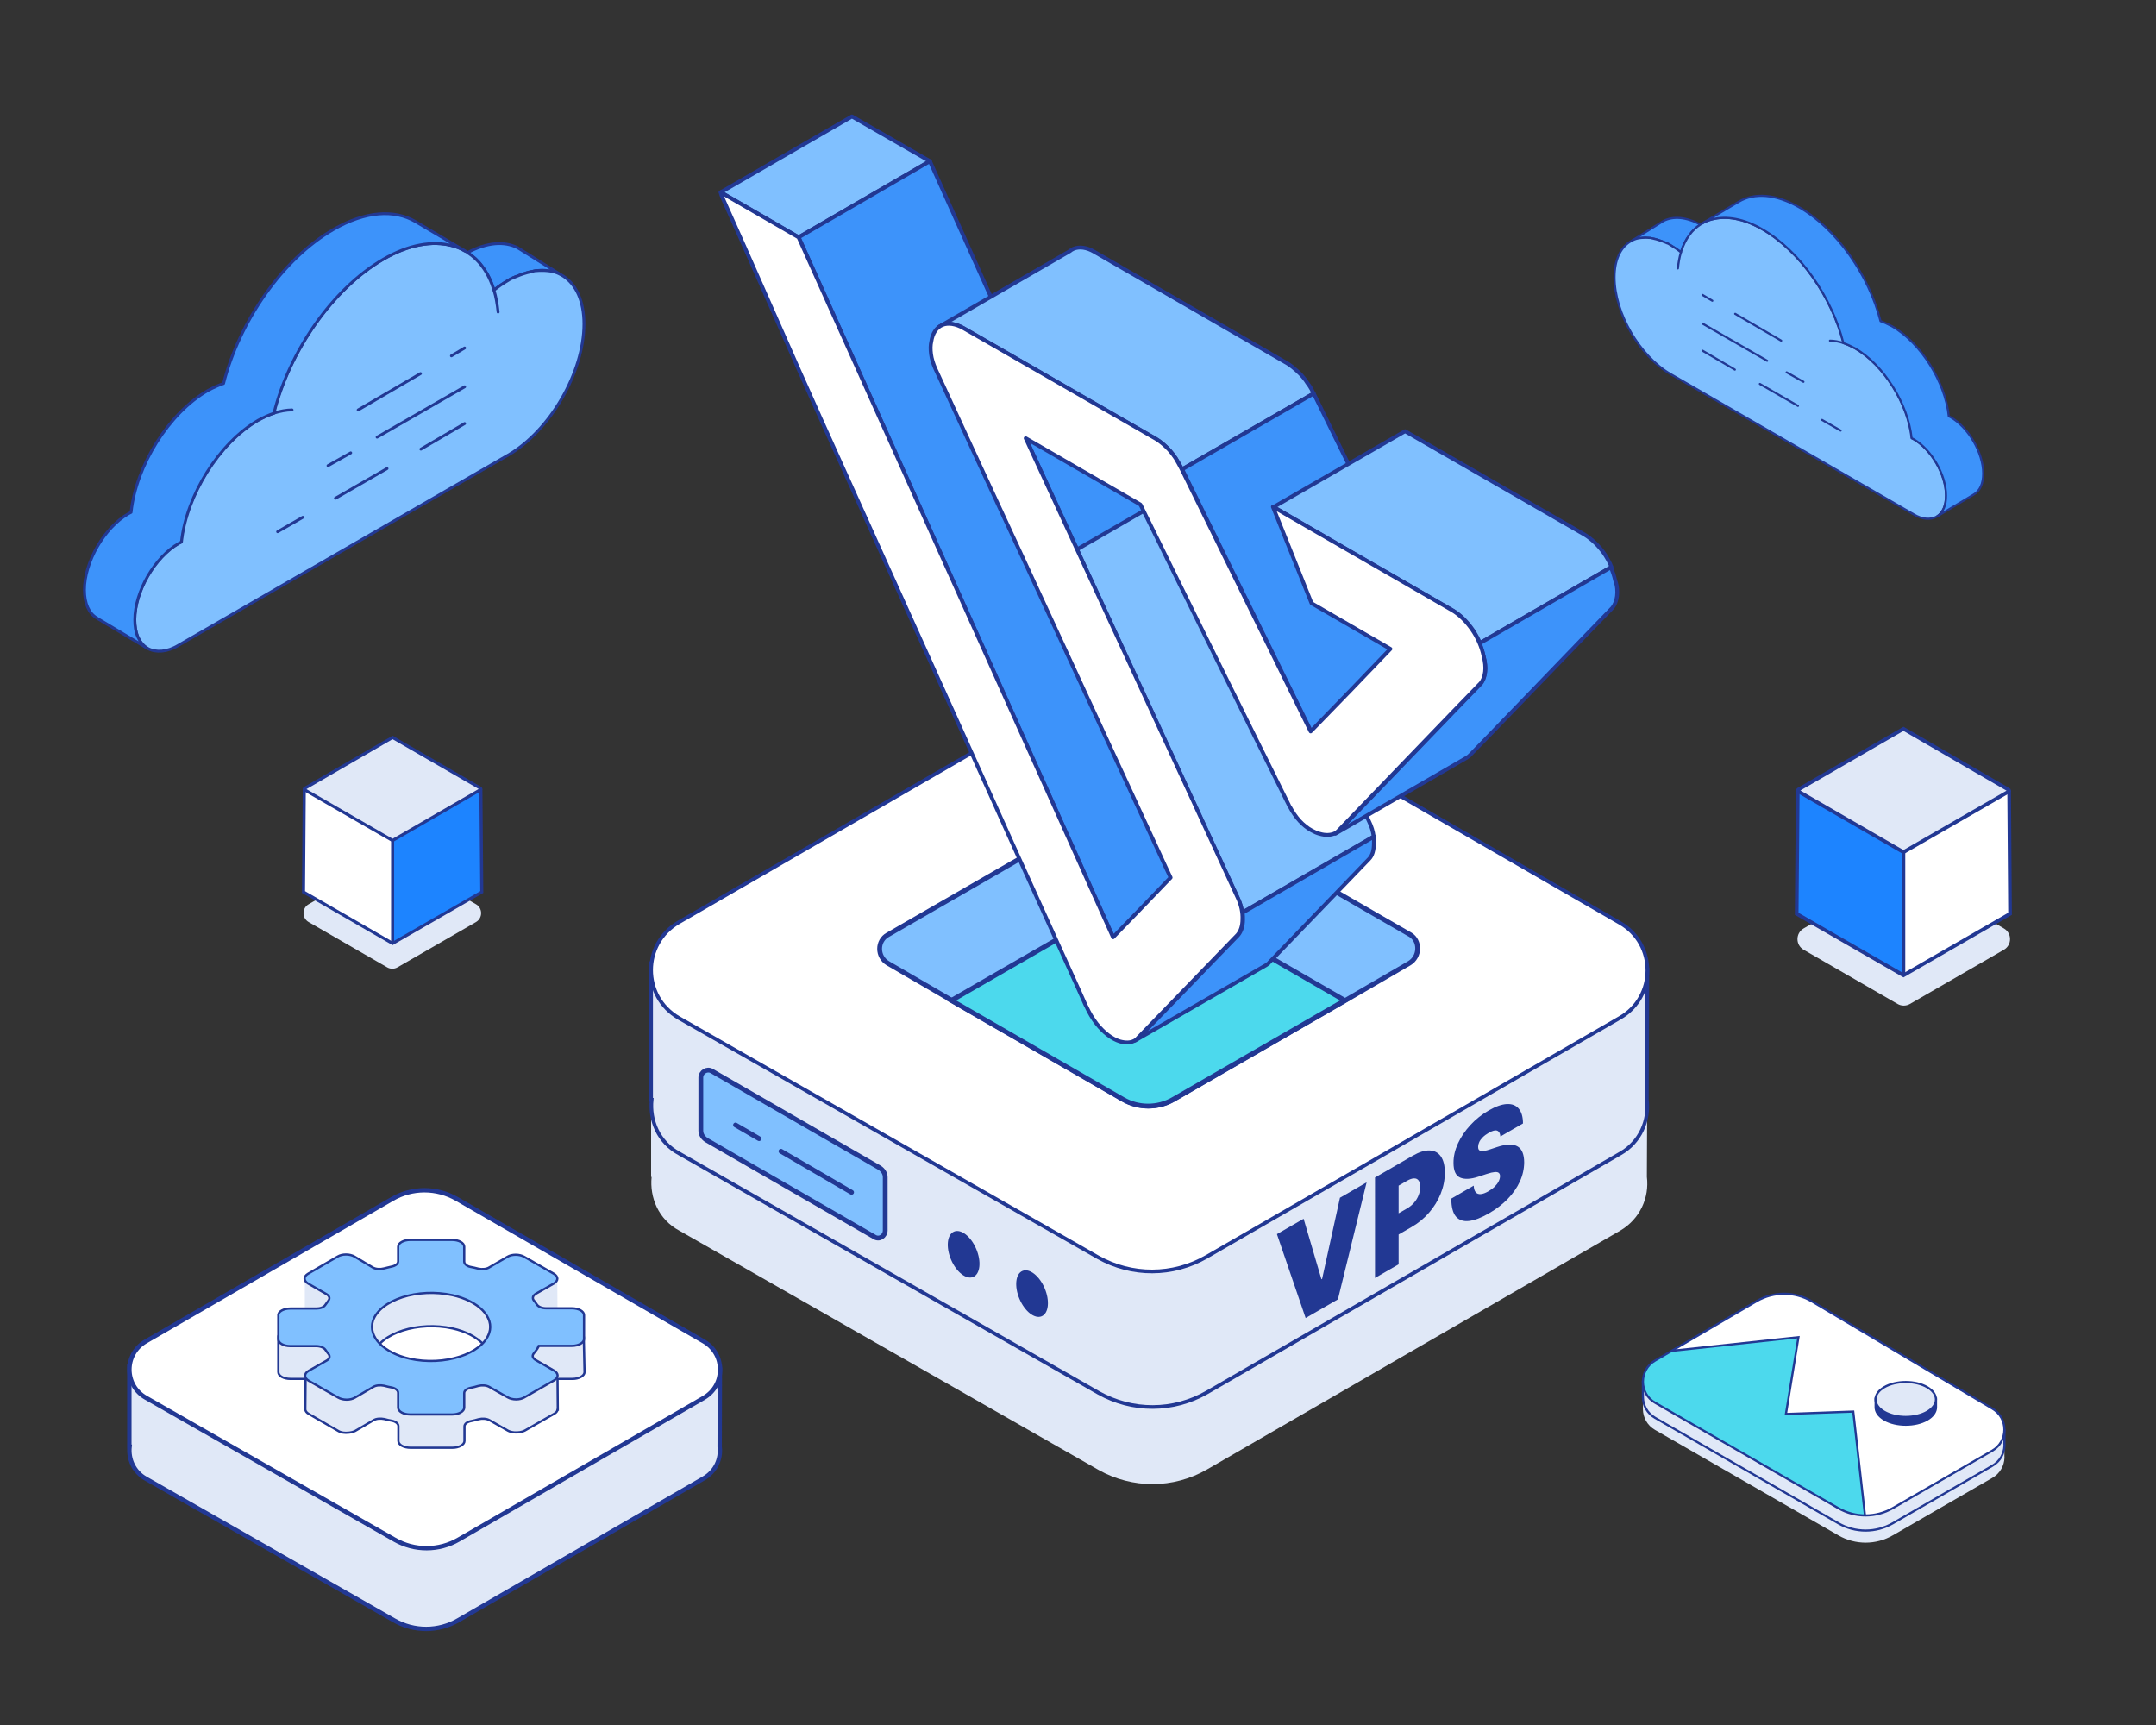 <?xml version="1.0" encoding="UTF-8"?>
<svg xmlns="http://www.w3.org/2000/svg" width="500" height="400" viewBox="0 0 500 400" fill="none">
  <rect x="0" y="0" width="500" height="400" fill="#333333" stroke="none"/>
  <path d="M381.928 272.9L382.047 242.655L339.348 242.418L279.096 207.547C271.268 203.04 261.661 203.04 253.833 207.547L195.003 241.469L151 241.232V272.9H151.119C150.644 277.644 152.661 282.744 157.523 285.354L254.781 340.862C262.609 345.25 272.098 345.25 279.926 340.743L375.761 285.354C380.387 282.626 382.521 277.644 381.928 272.9Z" fill="#E0E8F7"></path>
  <path d="M381.928 255.024L382.047 224.779L339.348 224.542L279.096 189.671C271.268 185.164 261.661 185.164 253.833 189.671L195.003 223.712L151 223.356V255.024H151.119C150.644 259.768 152.661 264.868 157.523 267.478L254.781 322.986C262.609 327.374 272.098 327.374 279.926 322.867L375.761 267.478C380.387 264.868 382.521 259.768 381.928 255.024Z" fill="#E0E8F7"></path>
  <path d="M381.928 255.024L382.047 224.779L339.348 224.542L279.096 189.671C271.268 185.164 261.661 185.164 253.833 189.671L195.003 223.712L151 223.356V255.024H151.119C150.644 259.768 152.661 264.868 157.523 267.478L254.781 322.986C262.609 327.374 272.098 327.374 279.926 322.867L375.761 267.478C380.387 264.868 382.521 259.768 381.928 255.024Z" stroke="#223893" stroke-width="0.852" stroke-miterlimit="10"></path>
  <path d="M157.405 213.864L253.833 158.119C261.661 153.611 271.268 153.611 279.096 158.237L375.642 213.983C384.182 218.845 384.182 231.181 375.642 236.044L279.808 291.433C271.979 295.94 262.491 295.94 254.663 291.552L157.405 236.044C148.865 231.062 148.865 218.845 157.405 213.864Z" fill="white"></path>
  <path d="M157.405 213.864L253.833 158.119C261.661 153.611 271.268 153.611 279.096 158.237L375.642 213.983C384.182 218.845 384.182 231.181 375.642 236.044L279.808 291.433C271.979 295.94 262.491 295.94 254.663 291.552L157.405 236.044C148.865 231.062 148.865 218.845 157.405 213.864Z" stroke="#223893" stroke-width="0.852" stroke-miterlimit="10"></path>
  <path d="M347.956 263.534C347.904 262.806 347.658 262.356 347.218 262.186C346.784 262.011 346.124 262.18 345.238 262.692C344.673 263.018 344.21 263.365 343.849 263.733C343.494 264.089 343.232 264.449 343.061 264.813C342.89 265.177 342.802 265.532 342.795 265.877C342.782 266.165 342.825 266.394 342.923 266.565C343.028 266.724 343.192 266.83 343.416 266.883C343.639 266.929 343.924 266.923 344.272 266.866C344.62 266.809 345.034 266.699 345.513 266.536L347.168 265.99C348.285 265.619 349.24 265.427 350.034 265.416C350.829 265.404 351.479 265.556 351.985 265.871C352.49 266.178 352.861 266.638 353.098 267.253C353.34 267.863 353.465 268.61 353.472 269.493C353.465 271.029 353.134 272.517 352.477 273.957C351.82 275.398 350.881 276.748 349.66 278.006C348.445 279.261 346.984 280.382 345.277 281.367C343.523 282.38 341.993 282.964 340.687 283.119C339.387 283.271 338.375 282.933 337.653 282.107C336.937 281.269 336.576 279.878 336.57 277.933L341.77 274.93C341.803 275.624 341.958 276.134 342.233 276.46C342.509 276.786 342.896 276.93 343.396 276.892C343.901 276.85 344.502 276.628 345.198 276.227C345.782 275.889 346.272 275.523 346.666 275.129C347.06 274.735 347.358 274.331 347.562 273.918C347.766 273.504 347.871 273.106 347.877 272.723C347.871 272.371 347.769 272.119 347.572 271.967C347.381 271.804 347.066 271.743 346.626 271.785C346.186 271.819 345.592 271.958 344.844 272.2L342.834 272.86C341.048 273.444 339.64 273.51 338.609 273.059C337.584 272.597 337.076 271.454 337.082 269.63C337.076 268.155 337.417 266.665 338.107 265.16C338.803 263.644 339.765 262.22 340.993 260.889C342.227 259.555 343.642 258.427 345.238 257.506C346.866 256.565 348.275 256.067 349.463 256.01C350.652 255.953 351.568 256.311 352.211 257.085C352.861 257.847 353.19 258.988 353.196 260.508L347.956 263.534Z" fill="#223893"></path>
  <path d="M318.878 296.336L318.879 273.042L327.586 268.015C329.083 267.151 330.393 266.735 331.516 266.77C332.639 266.804 333.512 267.259 334.136 268.134C334.76 269.01 335.072 270.274 335.071 271.927C335.071 273.595 334.75 275.226 334.106 276.818C333.469 278.407 332.573 279.864 331.417 281.191C330.268 282.514 328.925 283.62 327.388 284.507L322.188 287.51L322.188 282.596L326.285 280.23C326.929 279.859 327.477 279.413 327.93 278.894C328.39 278.363 328.741 277.785 328.984 277.159C329.234 276.53 329.359 275.886 329.359 275.226C329.359 274.559 329.234 274.062 328.984 273.736C328.741 273.399 328.39 273.237 327.931 273.253C327.477 273.256 326.929 273.444 326.286 273.816L324.355 274.93L324.355 293.174L318.878 296.336Z" fill="#223893"></path>
  <path d="M302.318 282.604L306.455 296.639L306.612 296.548L310.75 277.736L316.935 274.165L310.276 301.302L302.79 305.624L296.133 286.176L302.318 282.604Z" fill="#223893"></path>
  <path d="M326.834 223.364L311.986 231.993L272.139 254.963C268.585 256.993 264.144 256.993 260.591 254.963L220.743 231.993L205.896 223.364C203.358 221.841 203.358 218.161 205.896 216.765L260.718 185.166C264.271 183.136 268.712 183.136 272.266 185.166L327.087 216.765C329.372 218.161 329.372 221.841 326.834 223.364Z" fill="#80C0FF" stroke="#223893" stroke-width="1.114" stroke-miterlimit="10" stroke-linecap="round" stroke-linejoin="round"></path>
  <path d="M311.872 231.992L272.024 254.961C268.471 256.991 264.029 256.991 260.476 254.961L220.629 231.992L260.476 209.022C264.029 206.992 268.471 206.992 272.024 209.022L311.872 231.992Z" fill="#4CD9ED" stroke="#223893" stroke-width="1.114" stroke-miterlimit="10"></path>
  <path d="M185.222 55.028L215.651 37.378L197.577 27L167.148 44.579L185.222 55.028Z" fill="#80C0FF" stroke="#223893" stroke-width="0.893" stroke-miterlimit="10" stroke-linecap="round" stroke-linejoin="round"></path>
  <path d="M258.149 217.332L287.024 196.222L215.647 37.372L185.219 55.022L258.149 217.332Z" fill="#3D93FA" stroke="#223893" stroke-width="0.893" stroke-miterlimit="10" stroke-linecap="round" stroke-linejoin="round"></path>
  <path d="M296.752 145.463C290.045 130.919 283.338 116.376 276.56 101.761L250.862 109.104L239.001 102.256L237.871 101.62L287.009 208.156C287.574 209.285 287.927 210.486 288.068 211.615L318.567 193.965C318.426 192.836 318.073 191.635 317.508 190.506C310.589 175.539 303.67 160.501 296.752 145.463Z" fill="#80C0FF" stroke="#223893" stroke-width="0.893" stroke-miterlimit="10" stroke-linecap="round" stroke-linejoin="round"></path>
  <path d="M318.624 195.594C318.624 197.147 318.271 198.418 317.494 199.195L294.338 223.199C294.196 223.411 293.985 223.552 293.773 223.693L293.561 223.834L263.273 241.272C263.556 241.131 263.768 240.919 263.979 240.708L269.91 234.636L287.136 216.845C287.842 215.997 288.266 214.797 288.266 213.244C288.266 212.75 288.266 212.185 288.195 211.62L318.695 193.97C318.624 194.535 318.624 195.1 318.624 195.594Z" fill="#3D93FA" stroke="#223893" stroke-width="0.893" stroke-miterlimit="10" stroke-linecap="round" stroke-linejoin="round"></path>
  <path d="M237.871 101.62L249.803 127.389L280.231 109.81L276.56 101.761L237.871 101.62Z" fill="#3D93FA" stroke="#223893" stroke-width="0.893" stroke-miterlimit="10" stroke-linecap="round" stroke-linejoin="round"></path>
  <path d="M304.15 90.248L304.644 91.236L274.145 108.816C273.722 107.969 273.227 107.121 272.733 106.345C272.31 105.709 271.815 105.074 271.321 104.509C270.333 103.45 269.274 102.532 268.215 101.897L228.185 78.811L223.384 76.057C221.619 75.069 219.854 74.787 218.512 75.351C218.442 75.351 218.442 75.422 218.371 75.422L248.164 58.195C248.376 57.984 248.659 57.842 248.941 57.701C250.282 57.136 252.047 57.348 253.812 58.407L298.643 84.317C300.197 85.306 301.609 86.788 301.75 86.93C302.244 87.495 302.738 88.059 303.162 88.765C303.515 89.189 303.868 89.754 304.15 90.248Z" fill="#80C0FF" stroke="#223893" stroke-width="0.893" stroke-miterlimit="10" stroke-linecap="round" stroke-linejoin="round"></path>
  <path d="M217.885 75.71L217.816 75.778C217.816 75.778 217.885 75.71 217.885 75.71Z" fill="#80C0FF" stroke="#223893" stroke-width="0.893" stroke-miterlimit="10" stroke-linecap="round" stroke-linejoin="round"></path>
  <path d="M304.663 91.244L332.903 148.642L304.099 169.68L274.164 108.823L304.663 91.244Z" fill="#3D93FA" stroke="#223893" stroke-width="0.893" stroke-miterlimit="10" stroke-linecap="round" stroke-linejoin="round"></path>
  <path d="M373.722 131.477L343.222 149.127C342.799 148.068 342.163 147.009 341.528 146.021C340.187 144.115 338.633 142.562 336.939 141.573L313.429 128.018L295.355 117.569L325.855 99.99L367.509 123.994C369.133 124.982 370.756 126.535 372.098 128.442C372.733 129.43 373.298 130.418 373.722 131.477Z" fill="#80C0FF" stroke="#223893" stroke-width="0.893" stroke-miterlimit="10" stroke-linecap="round" stroke-linejoin="round"></path>
  <path d="M374.997 138.256C374.855 139.315 374.502 140.233 373.938 140.939C371.749 143.198 369.56 145.458 367.372 147.717C367.372 147.717 341.108 174.968 340.897 175.11C340.685 175.321 340.473 175.533 340.191 175.674L309.691 193.324C309.974 193.183 310.186 192.972 310.397 192.76L316.328 186.617L336.802 165.367C338.99 163.108 341.179 160.848 343.368 158.589C343.932 157.954 344.285 157.036 344.427 155.906C344.568 154.847 344.427 153.577 344.074 152.235C343.862 151.247 343.509 150.188 343.085 149.199L373.585 131.549C374.008 132.538 374.361 133.597 374.573 134.585C375.067 135.856 375.138 137.127 374.997 138.256Z" fill="#3D93FA" stroke="#223893" stroke-width="0.893" stroke-miterlimit="10" stroke-linecap="round" stroke-linejoin="round"></path>
  <path d="M167.623 45.988C173.059 57.99 184.708 84.677 190.145 96.679C201.088 120.965 212.101 145.252 223.044 169.538C231.587 188.529 240.13 207.45 248.743 226.371C249.731 228.56 250.72 230.678 251.637 232.796C251.779 233.078 251.849 233.29 251.99 233.502C252.626 234.914 253.402 236.185 254.32 237.385C255.944 239.432 257.85 240.915 259.686 241.48C260.957 241.833 262.086 241.833 262.933 241.409C263.286 241.268 263.639 240.985 263.922 240.632L287.008 216.77C287.714 215.922 288.138 214.722 288.138 213.169C288.208 211.616 287.855 209.851 287.008 208.086L237.87 101.621L264.487 117.011C273.1 134.591 281.784 152.1 290.467 169.679C293.15 175.045 295.762 180.41 298.445 185.776C298.586 186.058 298.728 186.341 298.869 186.623C298.939 186.835 299.01 186.976 299.151 187.117C299.787 188.318 300.563 189.447 301.41 190.365C302.258 191.283 303.246 192.059 304.164 192.554C304.799 192.907 305.435 193.189 305.999 193.33C307.412 193.754 308.682 193.683 309.671 193.189C309.953 193.048 310.165 192.836 310.377 192.624L336.781 165.231C338.97 162.972 341.158 160.713 343.347 158.454C343.912 157.818 344.265 156.901 344.406 155.771C344.547 154.712 344.406 153.441 344.053 152.1C343.629 150.052 342.712 147.864 341.37 145.958C340.029 144.051 338.476 142.498 336.781 141.51L295.198 117.506L304.164 139.886L322.449 150.476C316.448 156.759 310.447 162.972 304.376 169.185C304.234 169.326 304.093 169.467 303.952 169.609L274.018 108.751C273.594 107.904 273.1 107.057 272.606 106.21C272.182 105.574 271.688 104.939 271.194 104.374C270.205 103.315 269.146 102.397 268.087 101.762L223.397 76.063C221.632 75.075 219.867 74.793 218.526 75.357C217.184 75.922 216.267 77.264 215.984 79.17C215.772 80.017 215.772 81.005 215.914 82.135C216.055 83.194 216.408 84.324 216.902 85.453C223.821 100.491 230.74 115.458 237.729 130.496C248.178 153.088 258.627 175.751 269.076 198.343C269.852 200.037 270.629 201.732 271.476 203.497C267.028 208.156 262.58 212.745 258.133 217.334L185.203 55.025L167.129 44.576C167.2 45.07 167.411 45.564 167.623 45.988Z" fill="white" stroke="#223893" stroke-width="0.893" stroke-miterlimit="10" stroke-linecap="round" stroke-linejoin="round"></path>
  <path d="M202.755 286.805L163.796 264.343C163.035 263.836 162.527 263.074 162.527 262.186V249.876C162.527 248.607 163.923 247.719 165.065 248.354L204.024 270.815C204.786 271.323 205.293 272.084 205.293 272.973V285.282C205.293 286.678 203.897 287.566 202.755 286.805Z" fill="#80C0FF" stroke="#223893" stroke-width="1.114" stroke-miterlimit="10" stroke-linecap="round" stroke-linejoin="round"></path>
  <path d="M181.117 266.958L197.488 276.476" stroke="#223893" stroke-width="1.114" stroke-miterlimit="10" stroke-linecap="round" stroke-linejoin="round"></path>
  <path d="M170.582 260.868L176.039 264.041" stroke="#223893" stroke-width="1.114" stroke-miterlimit="10" stroke-linecap="round" stroke-linejoin="round"></path>
  <path d="M225.712 296.099C227.325 295.413 227.63 292.504 226.395 289.602C225.16 286.7 222.852 284.904 221.24 285.59C219.627 286.276 219.322 289.185 220.557 292.087C221.792 294.989 224.1 296.786 225.712 296.099Z" fill="#223893"></path>
  <path d="M241.583 305.218C243.196 304.532 243.502 301.623 242.266 298.721C241.031 295.819 238.723 294.022 237.111 294.708C235.498 295.394 235.193 298.303 236.428 301.206C237.663 304.108 239.971 305.904 241.583 305.218Z" fill="#223893"></path>
  <path d="M166.898 335.481L166.949 317.572L141.653 317.42L105.936 296.729C101.333 294.047 95.616 294.047 90.962 296.729L56.105 316.864L30 316.712V335.481H30.051C29.747 338.314 31.012 341.299 33.794 342.867L91.417 375.751C96.021 378.382 101.687 378.382 106.291 375.701L163.104 342.867C165.987 341.248 167.252 338.264 166.898 335.481Z" fill="#E0E8F7"></path>
  <path d="M166.898 335.481L166.949 317.572L141.653 317.42L105.936 296.729C101.333 294.047 95.616 294.047 90.962 296.729L56.105 316.864L30 316.712V335.481H30.051C29.747 338.314 31.012 341.299 33.794 342.867L91.417 375.751C96.021 378.382 101.687 378.382 106.291 375.701L163.104 342.867C165.987 341.248 167.252 338.264 166.898 335.481Z" stroke="#223893" stroke-width="1.012" stroke-miterlimit="10"></path>
  <path d="M33.797 311.047L90.965 278.011C95.568 275.33 101.285 275.33 105.939 278.011L163.208 311.047C168.267 313.981 168.267 321.215 163.208 324.15L106.395 356.983C101.791 359.664 96.125 359.664 91.521 357.033L33.898 324.15C28.738 321.266 28.738 313.981 33.797 311.047Z" fill="white"></path>
  <path d="M33.797 311.047L90.965 278.011C95.568 275.33 101.285 275.33 105.939 278.011L163.208 311.047C168.267 313.981 168.267 321.215 163.208 324.15L106.395 356.983C101.791 359.664 96.125 359.664 91.521 357.033L33.898 324.15C28.738 321.266 28.738 313.981 33.797 311.047Z" stroke="#223893" stroke-width="1.012" stroke-miterlimit="10"></path>
  <path d="M135.384 310.036C135.384 309.158 134.156 308.457 132.576 308.457H126.61C125.616 308.457 123.978 309.509 123.744 309.158C123.334 308.632 123.51 308.047 124.153 307.638L128.365 305.239C129.476 304.596 122.515 304.888 121.463 304.304L121.521 299.039C120.41 298.396 118.655 298.396 117.602 299.039L113.39 301.496C112.747 301.905 111.694 301.964 110.875 301.788C110.29 301.613 109.647 301.496 109.062 301.379C108.185 301.203 107.6 300.677 107.6 300.151V296.699C107.6 295.822 106.371 295.12 104.792 295.12H95.141C93.62 295.12 92.333 295.822 92.333 296.699V300.092C92.333 300.677 91.69 301.145 90.754 301.32C90.169 301.437 89.584 301.613 89.057 301.73C88.18 301.964 87.127 301.905 86.425 301.496L82.214 299.039C81.102 298.396 79.347 298.396 78.295 299.039L77.768 304.713C76.657 305.356 70.34 304.596 71.451 305.239L75.721 307.696C76.364 308.106 76.598 308.632 76.189 309.158C75.955 309.509 74.259 308.457 73.323 308.457H67.298C65.777 308.457 64.49 309.158 64.549 310.036V318.166C64.549 319.044 65.777 319.746 67.356 319.746H70.866L70.808 326.531C70.808 326.648 70.808 326.765 70.808 326.882C70.866 327.233 71.1 327.584 71.626 327.876L78.412 331.795C79.055 332.205 79.991 332.322 80.868 332.205H80.927V332.146C81.453 332.088 81.98 331.971 82.389 331.737L86.601 329.28C87.244 328.871 88.239 328.812 89.116 328.988C89.701 329.163 90.344 329.28 90.929 329.397C91.807 329.573 92.391 330.099 92.391 330.625V334.076C92.391 334.954 93.62 335.656 95.199 335.656H104.909C106.43 335.656 107.717 334.954 107.717 334.076V330.684C107.717 330.099 108.36 329.631 109.296 329.456C109.822 329.339 110.407 329.222 110.934 329.046C111.811 328.812 112.864 328.871 113.566 329.28L117.777 331.678C118.187 331.912 118.713 332.029 119.24 332.088V332.146L119.298 332.088C120.176 332.146 121.053 332.029 121.697 331.678L128.54 327.759C129.008 327.525 129.242 327.174 129.301 326.823H129.359V326.648V326.589L129.301 319.687H132.752C134.273 319.687 135.559 318.985 135.559 318.108L135.384 310.036ZM113.507 316.821C111.87 321.734 103.037 324.542 95.082 322.787C88.999 321.442 85.314 317.698 86.542 314.013C88.18 309.1 97.012 306.292 104.967 308.047C110.992 309.392 114.677 313.136 113.507 316.821Z" fill="#E0E8F7"></path>
  <path d="M135.384 310.036C135.384 309.158 134.156 308.457 132.576 308.457H126.61C125.616 308.457 123.978 309.509 123.744 309.158C123.334 308.632 123.51 308.047 124.153 307.638L128.365 305.239C129.476 304.596 122.515 304.888 121.463 304.304L121.521 299.039C120.41 298.396 118.655 298.396 117.602 299.039L113.39 301.496C112.747 301.905 111.694 301.964 110.875 301.788C110.29 301.613 109.647 301.496 109.062 301.379C108.185 301.203 107.6 300.677 107.6 300.151V296.699C107.6 295.822 106.371 295.12 104.792 295.12H95.141C93.62 295.12 92.333 295.822 92.333 296.699V300.092C92.333 300.677 91.69 301.145 90.754 301.32C90.169 301.437 89.584 301.613 89.057 301.73C88.18 301.964 87.127 301.905 86.425 301.496L82.214 299.039C81.102 298.396 79.347 298.396 78.295 299.039L77.768 304.713C76.657 305.356 70.34 304.596 71.451 305.239L75.721 307.696C76.364 308.106 76.598 308.632 76.189 309.158C75.955 309.509 74.259 308.457 73.323 308.457H67.298C65.777 308.457 64.49 309.158 64.549 310.036V318.166C64.549 319.044 65.777 319.746 67.356 319.746H70.866L70.808 326.531C70.808 326.648 70.808 326.765 70.808 326.882C70.866 327.233 71.1 327.584 71.626 327.876L78.412 331.795C79.055 332.205 79.991 332.322 80.868 332.205H80.927C81.453 332.146 81.98 332.029 82.389 331.795L86.601 329.339C87.244 328.929 88.239 328.871 89.116 329.046C89.701 329.222 90.344 329.339 90.929 329.456C91.807 329.631 92.391 330.157 92.391 330.684V334.135C92.391 335.012 93.62 335.714 95.199 335.714H104.909C106.43 335.714 107.717 335.012 107.717 334.135V330.742C107.717 330.157 108.36 329.69 109.296 329.514C109.822 329.397 110.407 329.28 110.934 329.105C111.811 328.871 112.864 328.929 113.566 329.339L117.777 331.737C118.187 331.971 118.713 332.088 119.24 332.146H119.298C120.176 332.205 121.053 332.088 121.697 331.737L128.54 327.818C129.008 327.584 129.242 327.233 129.301 326.882H129.359V326.706V326.648L129.301 319.746H132.752C134.273 319.746 135.559 319.044 135.559 318.166L135.384 310.036ZM113.507 316.821C111.87 321.734 103.037 324.542 95.082 322.787C88.999 321.442 85.314 317.698 86.542 314.013C88.18 309.1 97.012 306.292 104.967 308.047C110.992 309.392 114.677 313.136 113.507 316.821Z" stroke="#223893" stroke-width="0.518" stroke-miterlimit="10"></path>
  <path d="M129.298 305.181L129.239 296.407H122.98L121.576 295.588C120.465 294.944 118.71 294.944 117.657 295.588L116.254 296.407H107.597V293.19C107.597 292.312 106.368 291.61 104.789 291.61H95.138C93.617 291.61 92.33 292.312 92.33 293.19V296.407H83.556L82.211 295.646C81.099 295.003 79.344 295.003 78.292 295.646L77.005 296.407H70.688V305.064C70.688 305.473 70.921 305.941 71.506 306.234L75.776 304.245L124.326 304.186L128.537 306.175C128.947 305.941 129.181 305.532 129.298 305.181Z" fill="#E0E8F7"></path>
  <path d="M125.031 312.083H132.635C134.156 312.083 135.442 311.381 135.442 310.504V304.947C135.442 304.07 134.214 303.368 132.635 303.368H126.668C125.674 303.368 124.855 303.017 124.504 302.49C124.27 302.198 124.095 301.847 123.802 301.554C123.393 301.028 123.568 300.443 124.212 300.034L128.423 297.635C129.535 296.992 129.535 295.998 128.423 295.354L121.58 291.435C120.468 290.792 118.713 290.792 117.66 291.435L113.449 293.892C112.806 294.301 111.753 294.36 110.934 294.184C110.349 294.009 109.705 293.892 109.121 293.775C108.243 293.599 107.658 293.073 107.658 292.547V289.095C107.658 288.218 106.43 287.516 104.851 287.516H95.141C93.62 287.516 92.333 288.218 92.333 289.095V292.488C92.333 293.073 91.69 293.541 90.754 293.716C90.169 293.833 89.584 294.009 89.057 294.126C88.18 294.36 87.127 294.301 86.425 293.892L82.214 291.377C81.102 290.733 79.347 290.733 78.295 291.377L71.451 295.354C70.34 295.998 70.398 296.992 71.451 297.635L75.721 300.092C76.364 300.502 76.598 301.028 76.189 301.554C75.955 301.905 75.662 302.256 75.428 302.607C75.078 303.134 74.259 303.426 73.323 303.426H67.298C65.777 303.426 64.49 304.128 64.549 305.006V310.562C64.549 311.44 65.777 312.142 67.356 312.142H73.323C74.317 312.142 75.136 312.493 75.487 313.019C75.721 313.312 75.896 313.663 76.189 313.955C76.598 314.481 76.481 315.066 75.779 315.476L71.568 317.874C70.457 318.517 70.515 319.512 71.568 320.155L78.412 324.074C79.523 324.718 81.278 324.718 82.331 324.074L86.542 321.618C87.186 321.208 88.18 321.15 89.057 321.325C89.642 321.501 90.286 321.618 90.871 321.735C91.748 321.91 92.333 322.436 92.333 322.963V326.414C92.333 327.291 93.561 327.993 95.141 327.993H104.851C106.371 327.993 107.658 327.291 107.658 326.414V323.021C107.658 322.436 108.302 321.969 109.237 321.793C109.764 321.676 110.349 321.559 110.875 321.384C111.753 321.15 112.806 321.208 113.507 321.618L117.719 324.016C118.83 324.659 120.585 324.659 121.638 324.016L128.482 320.097C129.593 319.453 129.593 318.459 128.482 317.816L124.212 315.359C123.568 314.949 123.334 314.423 123.744 313.896C124.387 313.136 125.031 312.142 125.031 312.083ZM86.484 306.292C88.121 301.379 96.954 298.571 104.909 300.326C110.992 301.671 114.677 305.415 113.449 309.1C111.811 314.013 102.979 316.821 95.024 315.066C88.999 313.721 85.314 309.977 86.484 306.292Z" fill="#80C0FF"></path>
  <path d="M125.031 312.083H132.635C134.156 312.083 135.442 311.381 135.442 310.504V304.947C135.442 304.07 134.214 303.368 132.635 303.368H126.668C125.674 303.368 124.855 303.017 124.504 302.49C124.27 302.198 124.095 301.847 123.802 301.554C123.393 301.028 123.568 300.443 124.212 300.034L128.423 297.635C129.535 296.992 129.535 295.998 128.423 295.354L121.58 291.435C120.468 290.792 118.713 290.792 117.66 291.435L113.449 293.892C112.806 294.301 111.753 294.36 110.934 294.184C110.349 294.009 109.705 293.892 109.121 293.775C108.243 293.599 107.658 293.073 107.658 292.547V289.095C107.658 288.218 106.43 287.516 104.851 287.516H95.141C93.62 287.516 92.333 288.218 92.333 289.095V292.488C92.333 293.073 91.69 293.541 90.754 293.716C90.169 293.833 89.584 294.009 89.057 294.126C88.18 294.36 87.127 294.301 86.425 293.892L82.214 291.377C81.102 290.733 79.347 290.733 78.295 291.377L71.451 295.354C70.34 295.998 70.398 296.992 71.451 297.635L75.721 300.092C76.364 300.502 76.598 301.028 76.189 301.554C75.955 301.905 75.662 302.256 75.428 302.607C75.078 303.134 74.259 303.426 73.323 303.426H67.298C65.777 303.426 64.49 304.128 64.549 305.006V310.562C64.549 311.44 65.777 312.142 67.356 312.142H73.323C74.317 312.142 75.136 312.493 75.487 313.019C75.721 313.312 75.896 313.663 76.189 313.955C76.598 314.481 76.481 315.066 75.779 315.476L71.568 317.874C70.457 318.517 70.515 319.512 71.568 320.155L78.412 324.074C79.523 324.718 81.278 324.718 82.331 324.074L86.542 321.618C87.186 321.208 88.18 321.15 89.057 321.325C89.642 321.501 90.286 321.618 90.871 321.735C91.748 321.91 92.333 322.436 92.333 322.963V326.414C92.333 327.291 93.561 327.993 95.141 327.993H104.851C106.371 327.993 107.658 327.291 107.658 326.414V323.021C107.658 322.436 108.302 321.969 109.237 321.793C109.764 321.676 110.349 321.559 110.875 321.384C111.753 321.15 112.806 321.208 113.507 321.618L117.719 324.016C118.83 324.659 120.585 324.659 121.638 324.016L128.482 320.097C129.593 319.453 129.593 318.459 128.482 317.816L124.212 315.359C123.568 314.949 123.334 314.423 123.744 313.896C124.387 313.136 125.031 312.142 125.031 312.083ZM86.484 306.292C88.121 301.379 96.954 298.571 104.909 300.326C110.992 301.671 114.677 305.415 113.449 309.1C111.811 314.013 102.979 316.821 95.024 315.066C88.999 313.721 85.314 309.977 86.484 306.292Z" stroke="#223893" stroke-width="0.518" stroke-miterlimit="10"></path>
  <g clip-path="url(#clip0_5930_1970)">
    <path d="M394.35 52.067C393.361 52.703 392.513 53.48 391.806 54.469C390.958 55.6 390.251 56.943 389.827 58.498C389.05 57.862 388.202 57.296 387.354 56.802C387.142 56.66 386.93 56.59 386.718 56.448C386.576 56.378 386.506 56.307 386.364 56.307C386.223 56.236 386.152 56.166 386.011 56.166C385.87 56.095 385.799 56.095 385.658 56.024C385.516 55.954 385.446 55.954 385.304 55.883C384.527 55.6 383.75 55.318 383.043 55.247C382.972 55.247 382.831 55.247 382.76 55.176C381.983 55.105 381.276 55.035 380.569 55.176C379.792 55.247 379.085 55.53 378.449 55.812L385.234 51.572L385.799 51.219C388.061 50.088 391.029 50.3 394.35 52.067Z" fill="#3D93FA" stroke="#223893" stroke-width="0.488" stroke-miterlimit="10" stroke-linecap="round" stroke-linejoin="round"></path>
    <path d="M451.312 114.894C451.312 116.024 451.1 117.014 450.818 117.791C450.464 118.639 449.899 119.346 449.192 119.77L449.051 119.841C447.708 120.547 445.8 120.477 443.821 119.275L387.355 86.696C380.217 82.526 374.422 72.561 374.422 64.293C374.422 60.335 375.765 57.508 377.955 56.095L378.45 55.812C379.086 55.459 379.793 55.247 380.57 55.176C381.277 55.106 381.984 55.106 382.761 55.176C382.832 55.176 382.973 55.176 383.044 55.247C383.75 55.388 384.528 55.6 385.305 55.883C385.447 55.954 385.517 55.954 385.659 56.024C385.8 56.095 385.871 56.095 386.012 56.166C386.153 56.236 386.224 56.236 386.365 56.307C386.507 56.378 386.577 56.448 386.719 56.448C386.931 56.519 387.143 56.66 387.355 56.802C388.203 57.296 389.051 57.862 389.828 58.498C390.323 56.943 390.959 55.6 391.807 54.47C392.514 53.48 393.362 52.703 394.351 52.067C394.493 51.925 394.705 51.855 394.846 51.784C395.553 51.36 396.259 51.077 397.107 50.865C400.358 50.017 404.387 50.653 408.768 53.197C417.531 58.286 424.881 69.028 427.567 79.558C428.415 79.841 429.334 80.265 430.252 80.759C436.966 84.646 442.549 93.621 443.397 101.607C443.538 101.678 443.68 101.749 443.821 101.819C447.991 104.222 451.312 110.088 451.312 114.894Z" fill="#80C0FF" stroke="#223893" stroke-width="0.488" stroke-miterlimit="10" stroke-linecap="round" stroke-linejoin="round"></path>
    <path d="M427.567 79.558C426.436 79.205 425.376 78.993 424.387 78.993" stroke="#223893" stroke-width="0.488" stroke-miterlimit="10" stroke-linecap="round" stroke-linejoin="round"></path>
    <path d="M389.828 58.498C389.474 59.628 389.262 60.9 389.121 62.243" stroke="#223893" stroke-width="0.488" stroke-miterlimit="10" stroke-linecap="round" stroke-linejoin="round"></path>
    <path d="M402.406 72.773L413.078 78.992" stroke="#223893" stroke-width="0.488" stroke-miterlimit="10" stroke-linecap="round" stroke-linejoin="round"></path>
    <path d="M394.844 68.392L397.105 69.735" stroke="#223893" stroke-width="0.488" stroke-miterlimit="10" stroke-linecap="round" stroke-linejoin="round"></path>
    <path d="M414.348 86.342L418.235 88.533" stroke="#223893" stroke-width="0.488" stroke-miterlimit="10" stroke-linecap="round" stroke-linejoin="round"></path>
    <path d="M394.844 75.035L409.826 83.657" stroke="#223893" stroke-width="0.488" stroke-miterlimit="10" stroke-linecap="round" stroke-linejoin="round"></path>
    <path d="M422.547 97.367L426.858 99.84" stroke="#223893" stroke-width="0.488" stroke-miterlimit="10" stroke-linecap="round" stroke-linejoin="round"></path>
    <path d="M408.133 89.028L416.967 94.116" stroke="#223893" stroke-width="0.488" stroke-miterlimit="10" stroke-linecap="round" stroke-linejoin="round"></path>
    <path d="M394.844 81.324L402.335 85.706" stroke="#223893" stroke-width="0.488" stroke-miterlimit="10" stroke-linecap="round" stroke-linejoin="round"></path>
    <path d="M459.932 109.805C459.932 112.138 459.155 113.834 457.812 114.611L457.6 114.752L449.19 119.77C449.897 119.346 450.392 118.71 450.816 117.791C451.169 117.014 451.311 116.024 451.311 114.894C451.311 110.088 447.918 104.222 443.749 101.82C443.607 101.749 443.466 101.678 443.325 101.608C442.477 93.622 436.894 84.646 430.18 80.76C429.261 80.265 428.342 79.841 427.494 79.558C424.879 69.028 417.53 58.286 408.766 53.198C404.385 50.654 400.356 50.017 397.035 50.865C396.258 51.078 395.48 51.36 394.773 51.784L403.254 46.767C406.858 44.646 411.805 44.929 417.318 48.109C426.01 53.127 433.431 63.869 436.116 74.47C436.964 74.752 437.883 75.176 438.802 75.671C445.515 79.558 451.099 88.533 451.947 96.519C452.088 96.59 452.229 96.66 452.371 96.731C456.54 99.134 459.932 105 459.932 109.805Z" fill="#3D93FA" stroke="#223893" stroke-width="0.488" stroke-miterlimit="10" stroke-linecap="round" stroke-linejoin="round"></path>
  </g>
  <g clip-path="url(#clip1_5930_1970)">
    <path d="M108.43 58.574C109.77 59.435 110.919 60.489 111.877 61.829C113.026 63.361 113.983 65.18 114.558 67.286C115.611 66.425 116.76 65.659 117.909 64.989C118.196 64.797 118.483 64.701 118.77 64.51C118.962 64.414 119.058 64.318 119.249 64.318C119.441 64.222 119.536 64.127 119.728 64.127C119.919 64.031 120.015 64.031 120.207 63.935C120.398 63.84 120.494 63.84 120.685 63.744C121.739 63.361 122.792 62.978 123.749 62.882C123.845 62.882 124.036 62.882 124.132 62.786C125.185 62.691 126.143 62.595 127.1 62.786C128.153 62.882 129.111 63.265 129.973 63.648L120.781 57.903L120.015 57.425C116.951 55.893 112.93 56.18 108.43 58.574Z" fill="#3D93FA" stroke="#223893" stroke-width="0.662" stroke-miterlimit="10" stroke-linecap="round" stroke-linejoin="round"></path>
    <path d="M31.255 143.691C31.255 145.223 31.542 146.563 31.925 147.616C32.404 148.765 33.17 149.723 34.127 150.297L34.319 150.393C36.138 151.35 38.723 151.255 41.404 149.627L117.904 105.488C127.575 99.839 135.426 86.339 135.426 75.137C135.426 69.775 133.607 65.946 130.639 64.031L129.968 63.648C129.107 63.169 128.149 62.882 127.096 62.786C126.138 62.69 125.181 62.69 124.128 62.786C124.032 62.786 123.841 62.786 123.745 62.882C122.787 63.073 121.734 63.361 120.681 63.743C120.49 63.839 120.394 63.839 120.202 63.935C120.011 64.031 119.915 64.031 119.724 64.126C119.532 64.222 119.436 64.222 119.245 64.318C119.053 64.414 118.958 64.51 118.766 64.51C118.479 64.605 118.192 64.797 117.904 64.988C116.755 65.658 115.607 66.424 114.553 67.286C113.883 65.18 113.021 63.361 111.872 61.829C110.915 60.488 109.766 59.435 108.426 58.573C108.234 58.382 107.947 58.286 107.755 58.19C106.798 57.616 105.841 57.233 104.692 56.946C100.287 55.797 94.83 56.658 88.894 60.105C77.021 66.999 67.064 81.552 63.425 95.818C62.276 96.201 61.032 96.776 59.787 97.446C50.691 102.712 43.127 114.871 41.978 125.691C41.787 125.786 41.595 125.882 41.404 125.978C35.755 129.233 31.255 137.18 31.255 143.691Z" fill="#80C0FF" stroke="#223893" stroke-width="0.662" stroke-miterlimit="10" stroke-linecap="round" stroke-linejoin="round"></path>
    <path d="M63.426 95.818C64.958 95.34 66.394 95.052 67.734 95.052" stroke="#223893" stroke-width="0.662" stroke-miterlimit="10" stroke-linecap="round" stroke-linejoin="round"></path>
    <path d="M114.554 67.286C115.033 68.818 115.32 70.541 115.512 72.361" stroke="#223893" stroke-width="0.662" stroke-miterlimit="10" stroke-linecap="round" stroke-linejoin="round"></path>
    <path d="M97.516 86.627L83.058 95.052" stroke="#223893" stroke-width="0.662" stroke-miterlimit="10" stroke-linecap="round" stroke-linejoin="round"></path>
    <path d="M107.754 80.691L104.69 82.511" stroke="#223893" stroke-width="0.662" stroke-miterlimit="10" stroke-linecap="round" stroke-linejoin="round"></path>
    <path d="M81.332 105.009L76.066 107.977" stroke="#223893" stroke-width="0.662" stroke-miterlimit="10" stroke-linecap="round" stroke-linejoin="round"></path>
    <path d="M107.754 89.69L87.456 101.371" stroke="#223893" stroke-width="0.662" stroke-miterlimit="10" stroke-linecap="round" stroke-linejoin="round"></path>
    <path d="M70.227 119.946L64.386 123.297" stroke="#223893" stroke-width="0.662" stroke-miterlimit="10" stroke-linecap="round" stroke-linejoin="round"></path>
    <path d="M89.758 108.648L77.79 115.542" stroke="#223893" stroke-width="0.662" stroke-miterlimit="10" stroke-linecap="round" stroke-linejoin="round"></path>
    <path d="M107.754 98.211L97.605 104.148" stroke="#223893" stroke-width="0.662" stroke-miterlimit="10" stroke-linecap="round" stroke-linejoin="round"></path>
    <path d="M19.582 136.798C19.582 139.957 20.636 142.255 22.455 143.308L22.742 143.5L34.136 150.298C33.178 149.723 32.508 148.861 31.933 147.617C31.455 146.564 31.263 145.223 31.263 143.691C31.263 137.181 35.859 129.234 41.508 125.978C41.699 125.883 41.891 125.787 42.082 125.691C43.231 114.872 50.795 102.712 59.891 97.446C61.136 96.776 62.38 96.202 63.529 95.819C67.072 81.552 77.029 66.999 88.902 60.106C94.838 56.659 100.296 55.797 104.796 56.946C105.849 57.233 106.902 57.616 107.859 58.191L96.37 51.393C91.487 48.52 84.785 48.903 77.317 53.212C65.54 60.01 55.487 74.563 51.848 88.925C50.7 89.308 49.455 89.882 48.21 90.553C39.114 95.819 31.55 107.978 30.401 118.797C30.21 118.893 30.018 118.989 29.827 119.085C24.178 122.34 19.582 130.287 19.582 136.798Z" fill="#3D93FA" stroke="#223893" stroke-width="0.662" stroke-miterlimit="10" stroke-linecap="round" stroke-linejoin="round"></path>
  </g>
  <path d="M464.848 337.677V334.411H463.713C463.278 333.851 462.732 333.346 462.059 332.954L420.125 308.034C416.201 305.736 411.337 305.722 407.399 308.02L383.811 321.825C383.194 322.19 382.676 322.638 382.269 323.143L381.008 323.185V326.773C381.036 328.651 381.975 330.515 383.839 331.58L426.362 356.037C430.258 358.279 435.065 358.279 438.962 356.023L462.045 342.694C463.853 341.657 464.792 339.863 464.862 338.041V337.971C464.862 337.873 464.862 337.775 464.848 337.677Z" fill="#E0E8F7"></path>
  <path d="M420.124 304.53L462.058 329.436C465.786 331.622 465.772 337.018 462.03 339.19L438.946 352.519C435.05 354.761 430.257 354.775 426.346 352.533L383.838 328.076C380.081 325.918 380.067 320.494 383.81 318.307L407.412 304.502C411.336 302.232 416.199 302.232 420.124 304.53Z" fill="#151617"></path>
  <path d="M441.961 331.37C445.831 331.37 448.969 329.557 448.969 327.32C448.969 325.083 445.831 323.27 441.961 323.27C438.091 323.27 434.953 325.083 434.953 327.32C434.953 329.557 438.091 331.37 441.961 331.37Z" fill="#151617"></path>
  <path d="M432.512 354.215C434.698 354.187 436.899 353.612 438.861 352.477L441.958 350.683L428.728 342.932L425.911 324.894L412.792 326.604L413.773 313.191L387.705 316.037L383.808 318.321C380.052 320.507 380.066 325.931 383.836 328.09L426.359 352.547C428.265 353.64 430.396 354.187 432.512 354.215Z" fill="#151617"></path>
  <path d="M464.848 334.874V331.608H463.713C463.278 331.047 462.732 330.543 462.059 330.15L420.125 305.231C416.201 302.932 411.337 302.918 407.399 305.217L383.811 319.022C383.194 319.387 382.676 319.835 382.269 320.34L381.008 320.382V323.97C381.036 325.848 381.975 327.712 383.839 328.777L426.362 353.234C430.258 355.476 435.065 355.476 438.962 353.22L462.045 339.891C463.853 338.854 464.792 337.06 464.862 335.238V335.168C464.862 335.07 464.862 334.972 464.848 334.874Z" fill="#E0E8F7"></path>
  <path d="M464.848 334.874V331.608H463.713C463.278 331.047 462.732 330.543 462.059 330.15L420.125 305.231C416.201 302.932 411.337 302.918 407.399 305.217L383.811 319.022C383.194 319.387 382.676 319.835 382.269 320.34L381.008 320.382V323.97C381.036 325.848 381.975 327.712 383.839 328.777L426.362 353.234C430.258 355.476 435.065 355.476 438.962 353.22L462.045 339.891C463.853 338.854 464.792 337.06 464.862 335.238V335.168C464.862 335.07 464.862 334.972 464.848 334.874Z" stroke="#223893" stroke-width="0.5" stroke-miterlimit="10"></path>
  <path d="M420.124 301.727L462.058 326.633C465.786 328.819 465.772 334.215 462.03 336.388L438.946 349.716C435.05 351.959 430.257 351.973 426.346 349.73L383.838 325.273C380.081 323.115 380.067 317.691 383.81 315.505L407.412 301.699C411.336 299.429 416.199 299.429 420.124 301.727Z" fill="white"></path>
  <path d="M448.067 324.348C447.759 324.026 447.38 323.732 446.918 323.465C444.199 321.896 439.742 321.896 437.009 323.465C436.546 323.732 436.168 324.026 435.86 324.348H434.977V326.325C434.977 327.362 435.663 328.399 437.023 329.184C439.742 330.753 444.199 330.753 446.932 329.184C448.291 328.399 448.978 327.362 448.978 326.325V324.348H448.067Z" fill="#223893"></path>
  <path d="M448.067 324.348C447.759 324.026 447.38 323.732 446.918 323.465C444.199 321.896 439.742 321.896 437.009 323.465C436.546 323.732 436.168 324.026 435.86 324.348H434.977V326.325C434.977 327.362 435.663 328.399 437.023 329.184C439.742 330.753 444.199 330.753 446.932 329.184C448.291 328.399 448.978 327.362 448.978 326.325V324.348H448.067Z" stroke="#223893" stroke-width="0.5" stroke-miterlimit="10"></path>
  <path d="M441.961 328.567C445.831 328.567 448.969 326.754 448.969 324.517C448.969 322.28 445.831 320.466 441.961 320.466C438.091 320.466 434.953 322.28 434.953 324.517C434.953 326.754 438.091 328.567 441.961 328.567Z" fill="#E0E8F7"></path>
  <path d="M441.961 328.567C445.831 328.567 448.969 326.754 448.969 324.517C448.969 322.28 445.831 320.466 441.961 320.466C438.091 320.466 434.953 322.28 434.953 324.517C434.953 326.754 438.091 328.567 441.961 328.567Z" stroke="#223893" stroke-width="0.5" stroke-miterlimit="10"></path>
  <path d="M432.512 351.412L429.793 327.32L414.18 327.881L417.081 310.067L387.705 313.234L383.808 315.519C380.052 317.705 380.066 323.129 383.836 325.288L426.359 349.745C428.265 350.838 430.396 351.384 432.512 351.412Z" fill="#4CD9ED"></path>
  <path d="M420.124 301.727L462.058 326.633C465.786 328.819 465.772 334.215 462.03 336.388L438.946 349.716C435.05 351.959 430.257 351.973 426.346 349.73L383.838 325.273C380.081 323.115 380.067 317.691 383.81 315.505L407.412 301.699C411.336 299.429 416.199 299.429 420.124 301.727Z" stroke="#223893" stroke-width="0.5" stroke-miterlimit="10"></path>
  <path d="M387.703 313.234L417.079 310.067L414.178 327.881L429.791 327.32L432.51 351.412" stroke="#223893" stroke-width="0.5" stroke-miterlimit="10"></path>
  <path d="M89.79 224.313C90.528 224.739 91.436 224.739 92.174 224.313L110.384 213.812C111.975 212.894 111.977 210.598 110.386 209.678L92.177 199.149C91.438 198.722 90.526 198.722 89.787 199.149L71.578 209.678C69.988 210.598 69.989 212.894 71.58 213.812L89.79 224.313Z" fill="#E0E8F7"></path>
  <path d="M70.387 182.949V206.848L91.042 218.762V194.898L70.387 182.949Z" fill="white"></path>
  <path d="M111.738 182.949V206.848L91.047 218.762V194.898L111.738 182.949Z" fill="#1D84FF"></path>
  <path d="M91.042 194.863L111.733 182.914L91.042 171L70.387 182.914L91.042 194.863Z" fill="#E0E8F7"></path>
  <path d="M91.042 194.899L111.416 183.126C111.557 183.055 111.557 182.879 111.416 182.773L91.042 171L70.668 182.808C70.527 182.879 70.527 183.055 70.668 183.161L91.042 194.899Z" stroke="#223893" stroke-width="0.705" stroke-miterlimit="10"></path>
  <path d="M70.563 182.949L70.387 206.848L91.042 218.762L111.733 206.848L111.522 182.949" stroke="#223893" stroke-width="0.705" stroke-miterlimit="10"></path>
  <path d="M91.047 194.898V218.762" stroke="#223893" stroke-width="0.705" stroke-miterlimit="10"></path>
  <path d="M442.93 232.804C442.047 233.314 440.959 233.314 440.076 232.804L418.283 220.237C416.379 219.138 416.377 216.39 418.28 215.29L440.073 202.689C440.958 202.177 442.048 202.177 442.933 202.689L464.726 215.29C466.629 216.39 466.628 219.138 464.723 220.237L442.93 232.804Z" fill="#E0E8F7"></path>
  <path d="M466.152 183.301V211.902L441.432 226.161V197.602L466.152 183.301Z" fill="white"></path>
  <path d="M416.667 183.301V211.902L441.43 226.161V197.602L416.667 183.301Z" fill="#1D84FF"></path>
  <path d="M441.432 197.559L416.669 183.259L441.432 169L466.152 183.259L441.432 197.559Z" fill="#E0E8F7"></path>
  <path d="M441.432 197.602L417.049 183.512C416.88 183.427 416.88 183.216 417.049 183.09L441.432 169L465.815 183.132C465.984 183.216 465.984 183.427 465.815 183.554L441.432 197.602Z" stroke="#223893" stroke-width="0.844" stroke-miterlimit="10"></path>
  <path d="M465.941 183.301L466.152 211.902L441.432 226.161L416.669 211.902L416.922 183.301" stroke="#223893" stroke-width="0.844" stroke-miterlimit="10"></path>
  <path d="M441.43 197.601V226.16" stroke="#223893" stroke-width="0.844" stroke-miterlimit="10"></path>
  <defs>
    <clipPath id="clip0_5930_1970">
      <rect width="86.36" height="75.689" fill="white" transform="translate(374 45)"></rect>
    </clipPath>
    <clipPath id="clip1_5930_1970">
      <rect width="117.001" height="102.543" fill="white" transform="matrix(-1 0 0 1 136 49)"></rect>
    </clipPath>
  </defs>
</svg>
